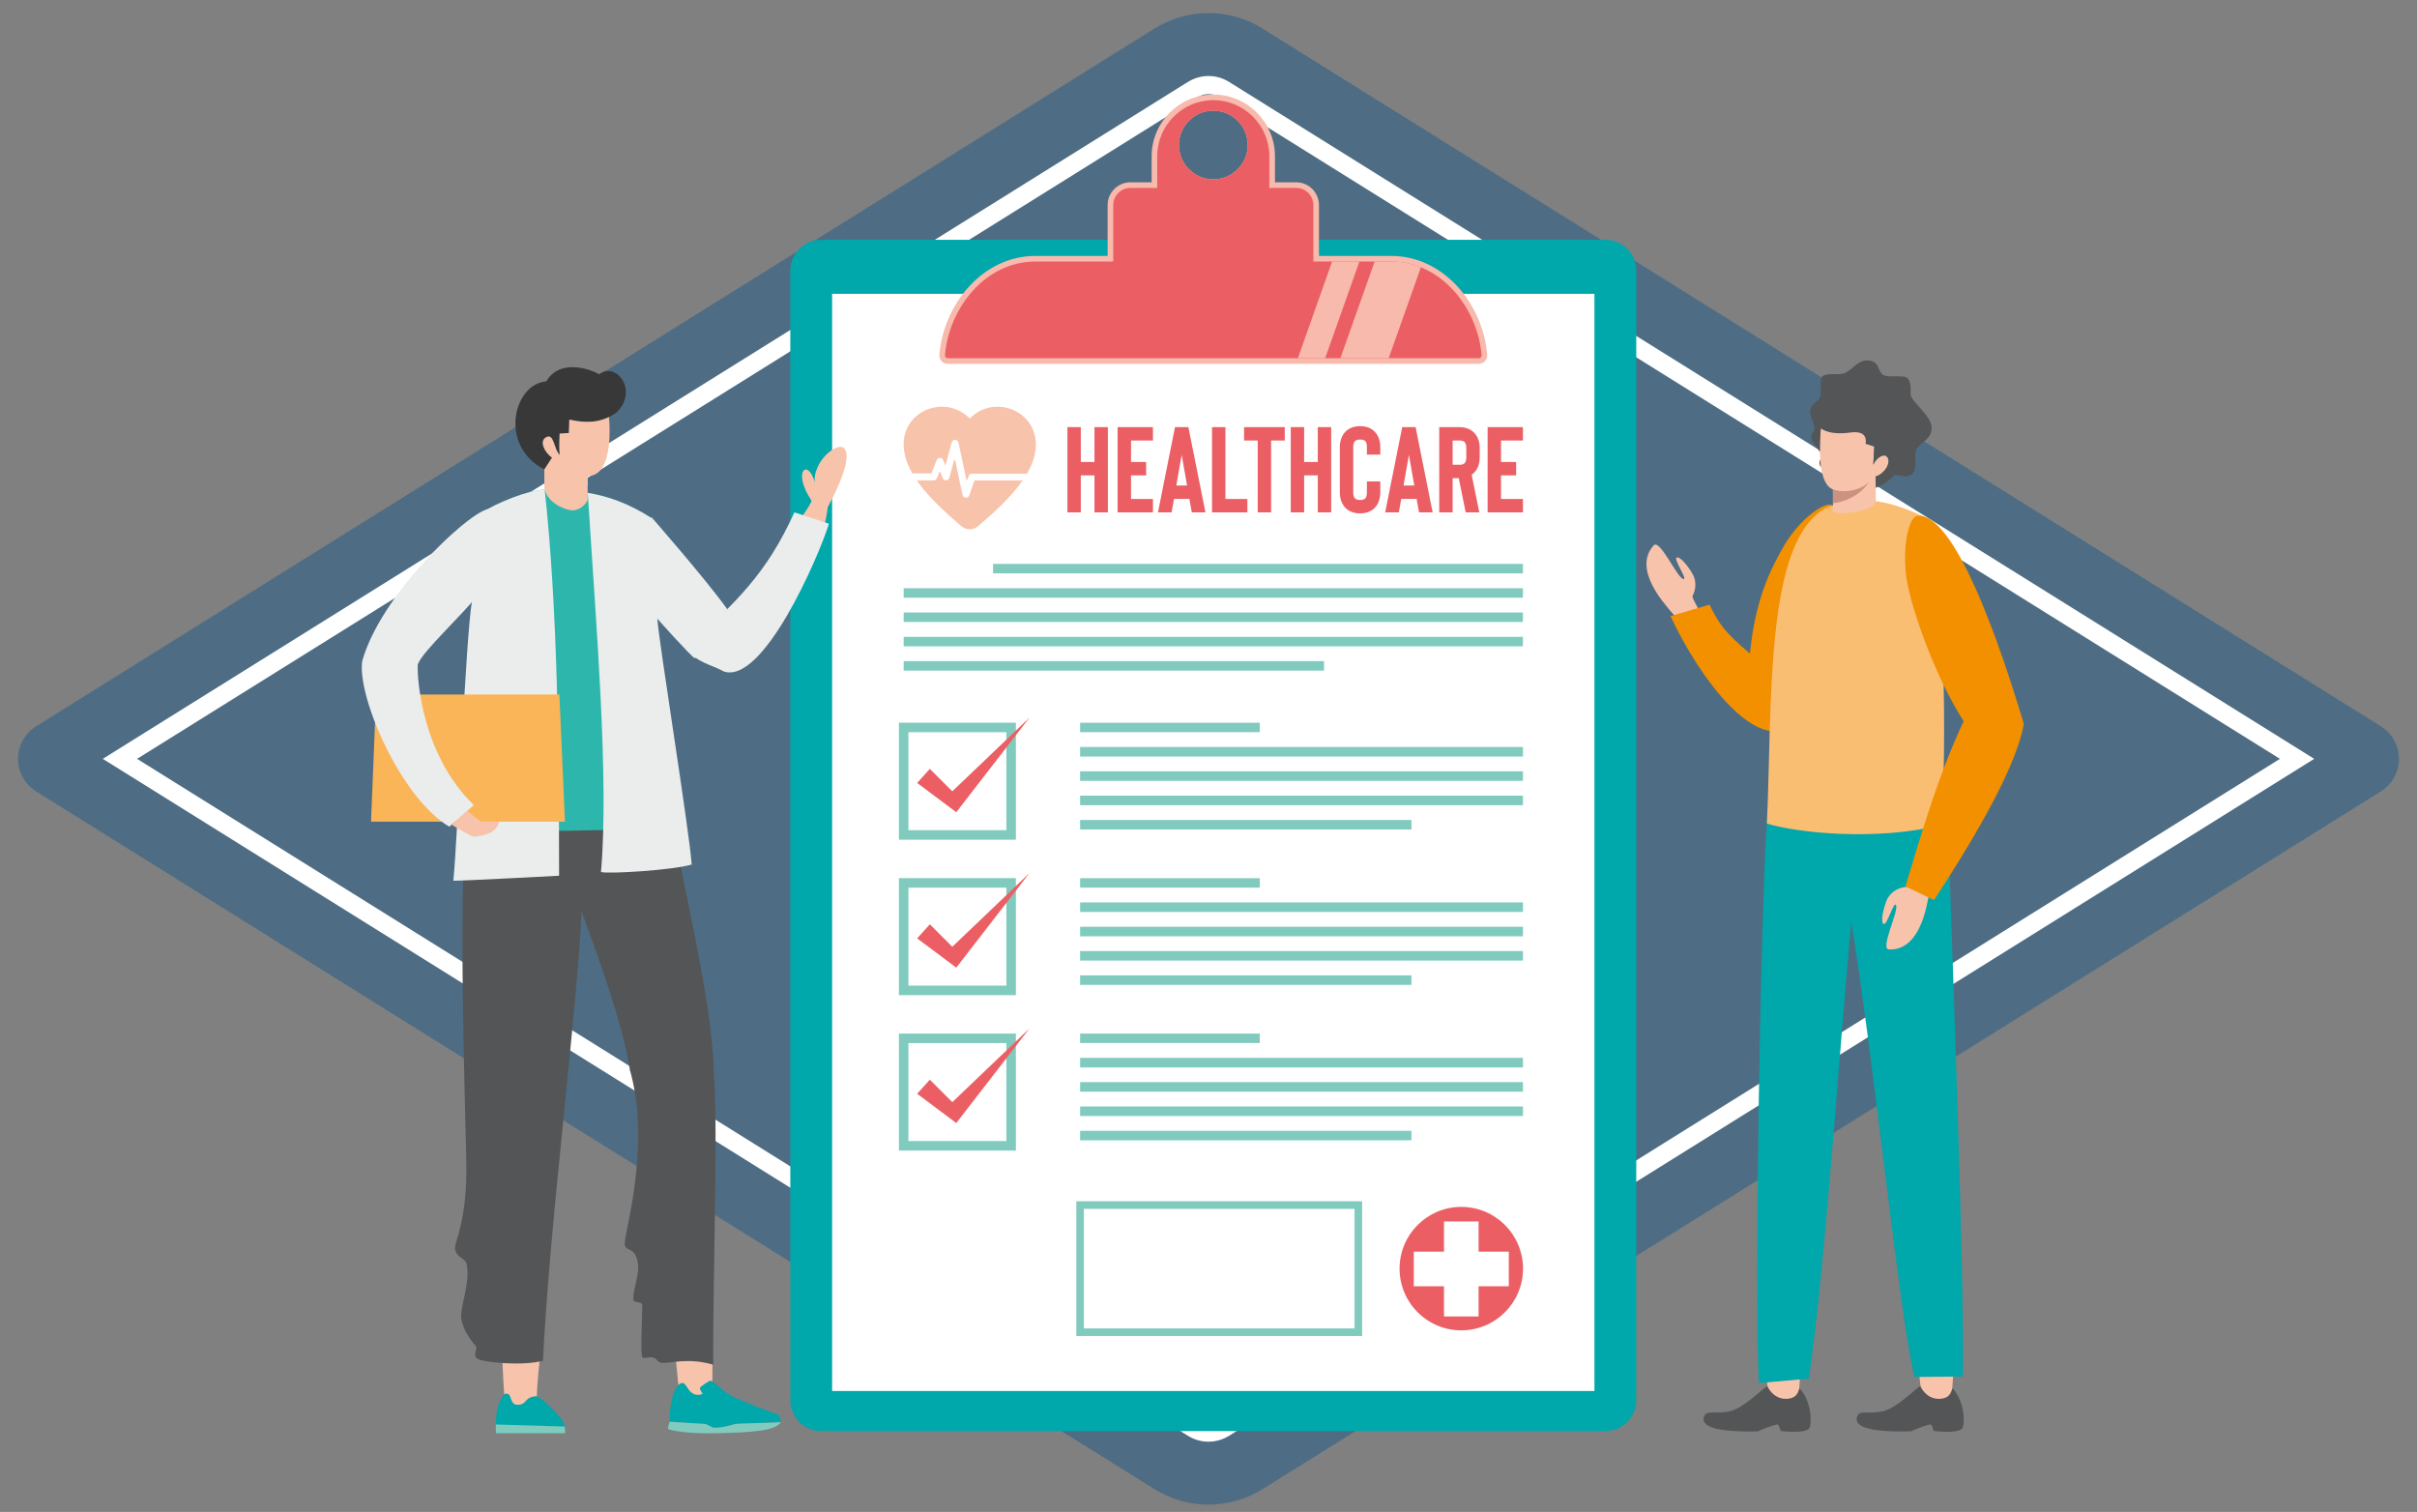<svg xmlns="http://www.w3.org/2000/svg" xmlns:xlink="http://www.w3.org/1999/xlink" width="438" height="274"><rect width="100%" height="100%" fill="#808080" stroke="none"/><defs><clipPath id="clip0"><rect x="738" y="1260" width="438" height="274"></rect></clipPath><clipPath id="clip1"><rect x="739" y="1261" width="436" height="273"></rect></clipPath><clipPath id="clip2"><rect x="739" y="1261" width="436" height="273"></rect></clipPath><clipPath id="clip3"><rect x="739" y="1261" width="436" height="273"></rect></clipPath><clipPath id="clip4"><rect x="802" y="1272" width="304" height="249"></rect></clipPath><clipPath id="clip5"><rect x="802" y="1272" width="304" height="249"></rect></clipPath><clipPath id="clip6"><rect x="802" y="1272" width="304" height="249"></rect></clipPath></defs><g clip-path="url(#clip0)" transform="translate(-738 -1260)"><g clip-path="url(#clip1)"><g clip-path="url(#clip2)"><g clip-path="url(#clip3)"><path d="M5.448 142.134C3.432 140.881 2.179 138.647 2.179 136.25 2.179 133.853 3.432 131.619 5.448 130.366L208.161 4.14C214.154 0.436 221.726 0.436 227.664 4.14L430.378 130.366C432.394 131.619 433.647 133.853 433.647 136.25 433.647 138.647 432.394 140.881 430.378 142.134L227.664 268.36C221.672 272.064 214.099 272.064 208.161 268.36L5.448 142.134Z" fill="#4E6D84" transform="matrix(1 0 0 1.002 739.087 1261)"></path><path d="M221.672 13.838C220.528 13.129 219.275 12.748 217.913 12.748 216.605 12.748 215.298 13.129 214.154 13.838L17.542 136.25 214.154 258.663C215.298 259.371 216.551 259.752 217.913 259.752 219.22 259.752 220.528 259.371 221.672 258.663L418.284 136.25 221.672 13.838ZM219.929 255.884C219.329 256.266 218.621 256.483 217.913 256.483 217.205 256.483 216.496 256.266 215.897 255.884L23.753 136.25 215.897 16.616C216.496 16.235 217.205 16.017 217.913 16.017 218.621 16.017 219.329 16.235 219.929 16.616L412.073 136.25 219.929 255.884Z" fill="#FFFFFF" transform="matrix(1 0 0 1.002 739.087 1261)"></path></g></g></g><g clip-path="url(#clip4)"><g clip-path="url(#clip5)"><g clip-path="url(#clip6)"><path d="M5.557 0 147.736 0C150.793 0 153.297 2.502 153.297 5.559L153.297 210.332C153.297 213.388 150.793 215.889 147.736 215.889L5.557 215.889C2.499 215.889 0 213.388 0 210.332L0 5.559C0 2.502 2.499 0 5.557 0" fill="#00A7AB" fill-rule="evenodd" transform="matrix(1 0 0 1 881.218 1303.46)"></path><path d="M0 0 138.145 0 138.145 198.833 0 198.833 0 0Z" fill="#FFFFFF" fill-rule="evenodd" transform="matrix(1 0 0 1 888.794 1313.25)"></path><path d="M1.57 48.808 97.781 48.808C98.227 48.808 98.61 48.639 98.912 48.311 99.216 47.983 99.351 47.584 99.314 47.14 98.542 38.004 91.469 29.25 81.926 29.25L68.825 29.25 68.825 20.028C68.825 17.76 66.97 15.908 64.704 15.908L60.849 15.908 60.849 11.175C60.849 5.029 55.821 0 49.675 0 43.531 0 38.502 5.029 38.502 11.175L38.502 15.908 34.648 15.908C32.381 15.908 30.526 17.762 30.526 20.028L30.526 29.25 17.425 29.25C7.882 29.25 0.811 38.004 0.039 47.14 0 47.586 0.135 47.983 0.437 48.311 0.739 48.639 1.124 48.808 1.57 48.808ZM49.675 2.92C53.115 2.92 55.904 5.707 55.904 9.146 55.904 12.585 53.115 15.374 49.675 15.374 46.236 15.374 43.447 12.585 43.447 9.146 43.447 5.707 46.236 2.92 49.675 2.92" fill="#F7BAAC" fill-rule="evenodd" transform="matrix(1 0 0 1 908.194 1277.13)"></path><path d="M0.534 46.773 96.744 46.773C96.905 46.773 97.018 46.722 97.127 46.604 97.238 46.487 97.278 46.37 97.264 46.209 96.543 37.695 89.972 29.25 80.889 29.25L66.772 29.25 66.772 19.009C66.772 17.304 65.373 15.906 63.668 15.906L58.797 15.906 58.797 10.155C58.797 4.571 54.224 0 48.639 0 43.055 0 38.481 4.571 38.481 10.155L38.481 15.906 33.612 15.906C31.906 15.906 30.506 17.306 30.506 19.009L30.506 29.25 16.389 29.25C7.308 29.25 0.735 37.694 0.014 46.209 0 46.37 0.042 46.487 0.151 46.604 0.26 46.722 0.372 46.773 0.534 46.773ZM48.639 14.356C52.078 14.356 54.867 11.567 54.867 8.128 54.867 4.689 52.078 1.901 48.639 1.901 45.2 1.901 42.411 4.689 42.411 8.128 42.411 11.567 45.2 14.356 48.639 14.356" fill="#EB5F64" fill-rule="evenodd" transform="matrix(1 0 0 1 909.231 1278.15)"></path><path d="M0 17.523 4.947 17.523 11.155 0 6.208 0 0 17.523ZM7.707 17.523 16.459 17.523 22.299 1.041C20.645 0.374 18.848 0 16.941 0L13.914 0 7.707 17.523Z" fill="#F7BAAC" fill-rule="evenodd" transform="matrix(1 0 0 1 973.191 1307.4)"></path><path d="M15.992 5.564C10.676 0.081 0 5.728 5.596 15.511L9.036 15.511 10.014 13.081C10.144 12.763 10.512 12.605 10.832 12.733 10.998 12.8 11.127 12.936 11.189 13.107L11.582 14.125 12.73 9.882C12.819 9.55 13.166 9.35 13.499 9.438 13.734 9.502 13.911 9.695 13.953 9.926L15.377 16.581C15.387 16.63 15.427 16.664 15.475 16.667 15.525 16.67 15.57 16.64 15.586 16.594L15.818 15.932C15.874 15.766 16.025 15.573 16.215 15.573L26.366 15.573C32.02 5.894 21.386 0 15.992 5.564ZM6.39 16.768C6.507 16.936 6.627 17.104 6.754 17.274 8.939 20.228 12.005 22.964 14.479 25.068 15.359 25.818 16.627 25.818 17.506 25.068 20.121 22.844 23.397 19.914 25.597 16.768L16.854 16.768 15.913 19.462C15.846 19.68 15.667 19.847 15.443 19.892 15.103 19.965 14.769 19.747 14.696 19.411L13.36 13.154C13.348 13.104 13.306 13.069 13.256 13.067 13.205 13.066 13.163 13.099 13.147 13.148L12.294 16.301C12.242 16.494 12.101 16.652 11.915 16.725 11.591 16.85 11.228 16.687 11.104 16.365L10.684 15.28C10.668 15.239 10.631 15.211 10.584 15.21 10.539 15.21 10.5 15.237 10.481 15.278L10.055 16.341C9.966 16.596 9.73 16.768 9.457 16.768L6.39 16.768Z" fill="#F8C3AB" fill-rule="evenodd" transform="matrix(1 0 0 1 897.739 1330.29)"></path><path d="M11.185 0C17.365 0 22.373 5.01 22.373 11.188 22.373 17.365 17.365 22.374 11.185 22.374 5.006 22.374 0 17.365 0 11.188 0 5.01 5.006 0 11.185 0" fill="#EB5F64" fill-rule="evenodd" transform="matrix(1 0 0 1 991.623 1478.72)"></path><path d="M5.472 0 11.742 0 11.742 5.472 17.214 5.472 17.214 11.742 11.742 11.742 11.742 17.215 5.472 17.215 5.472 11.742 0 11.742 0 5.472 5.472 5.472 5.472 0Z" fill="#FFFFFF" fill-rule="evenodd" transform="matrix(1 0 0 1 994.202 1481.36)"></path><path d="M0.864 0 21.204 0 21.204 21.206 0 21.206 0 0 0.864 0ZM19.478 1.726 1.727 1.726 1.727 19.478 19.478 19.478 19.478 1.726Z" fill="#81CBBE" fill-rule="evenodd" transform="matrix(1 0 0 1 900.894 1390.97)"></path><path d="M0 0 32.563 0 32.563 1.709 0 1.709 0 0Z" fill="#81CBBE" fill-rule="evenodd" transform="matrix(1 0 0 1 933.734 1390.98)"></path><path d="M0 0 80.251 0 80.251 1.734 0 1.734 0 0Z" fill="#81CBBE" fill-rule="evenodd" transform="matrix(1 0 0 1 933.734 1395.37)"></path><path d="M0 0 80.251 0 80.251 1.734 0 1.734 0 0Z" fill="#81CBBE" fill-rule="evenodd" transform="matrix(1 0 0 1 933.734 1399.78)"></path><path d="M0 0 80.251 0 80.251 1.734 0 1.734 0 0Z" fill="#81CBBE" fill-rule="evenodd" transform="matrix(1 0 0 1 933.734 1404.19)"></path><path d="M0 0 60.043 0 60.043 1.726 0 1.726 0 0Z" fill="#81CBBE" fill-rule="evenodd" transform="matrix(1 0 0 1 933.734 1408.6)"></path><path d="M0.864 0 21.204 0 21.204 21.206 0 21.206 0 0 0.864 0ZM19.478 1.726 1.727 1.726 1.727 19.478 19.478 19.478 19.478 1.726Z" fill="#81CBBE" fill-rule="evenodd" transform="matrix(1 0 0 1 900.894 1419.14)"></path><path d="M0.864 0 21.204 0 21.204 21.204 0 21.204 0 0 0.864 0ZM19.478 1.726 1.727 1.726 1.727 19.477 19.478 19.477 19.478 1.726Z" fill="#81CBBE" fill-rule="evenodd" transform="matrix(1 0 0 1 900.894 1447.31)"></path><path d="M0 0 32.563 0 32.563 1.709 0 1.709 0 0Z" fill="#81CBBE" fill-rule="evenodd" transform="matrix(1 0 0 1 933.734 1419.15)"></path><path d="M0 0 32.563 0 32.563 1.709 0 1.709 0 0Z" fill="#81CBBE" fill-rule="evenodd" transform="matrix(1 0 0 1 933.734 1447.31)"></path><path d="M0 0 80.251 0 80.251 1.734 0 1.734 0 0Z" fill="#81CBBE" fill-rule="evenodd" transform="matrix(1 0 0 1 933.734 1423.54)"></path><path d="M0 0 80.251 0 80.251 1.734 0 1.734 0 0Z" fill="#81CBBE" fill-rule="evenodd" transform="matrix(1 0 0 1 933.734 1451.71)"></path><path d="M0 0 80.251 0 80.251 1.734 0 1.734 0 0Z" fill="#81CBBE" fill-rule="evenodd" transform="matrix(1 0 0 1 933.734 1427.95)"></path><path d="M0 0 80.251 0 80.251 1.734 0 1.734 0 0Z" fill="#81CBBE" fill-rule="evenodd" transform="matrix(1 0 0 1 933.734 1456.11)"></path><path d="M0 0 80.251 0 80.251 1.734 0 1.734 0 0Z" fill="#81CBBE" fill-rule="evenodd" transform="matrix(1 0 0 1 933.734 1432.35)"></path><path d="M0 0 80.251 0 80.251 1.734 0 1.734 0 0Z" fill="#81CBBE" fill-rule="evenodd" transform="matrix(1 0 0 1 933.734 1460.52)"></path><path d="M0 0 60.043 0 60.043 1.724 0 1.724 0 0Z" fill="#81CBBE" fill-rule="evenodd" transform="matrix(1 0 0 1 933.734 1436.76)"></path><path d="M0 0 60.043 0 60.043 1.726 0 1.726 0 0Z" fill="#81CBBE" fill-rule="evenodd" transform="matrix(1 0 0 1 933.734 1464.93)"></path><path d="M4.899 0.176 7.33 0.176 7.33 15.631 4.899 15.631 4.899 8.918 2.426 8.918 2.426 15.631 0 15.631 0 0.176 2.426 0.176 2.426 6.491 4.899 6.491 4.899 0.176ZM15.499 2.605 11.523 2.605 11.523 6.491 14.261 6.491 14.261 8.918 11.523 8.918 11.523 13.201 15.499 13.201 15.499 15.631 9.093 15.631 9.093 0.176 15.499 0.176 15.499 2.605ZM22.539 15.631 22.099 13.18 19.318 13.18 18.874 15.631 16.403 15.631 19.492 0.176 21.921 0.176 25.012 15.631 22.539 15.631ZM19.735 10.751 21.679 10.751 20.706 5.208 19.735 10.751ZM32.61 15.631 32.61 13.201 28.633 13.201 28.633 0.176 26.204 0.176 26.204 15.631 32.61 15.631ZM39.384 0.176 39.384 2.605 36.911 2.605 36.911 15.631 34.483 15.631 34.483 2.605 32.011 2.605 32.011 0.176 39.384 0.176ZM45.368 0.176 47.795 0.176 47.795 15.631 45.368 15.631 45.368 8.918 42.895 8.918 42.895 15.631 40.466 15.631 40.466 0.176 42.895 0.176 42.895 6.491 45.368 6.491 45.368 0.176ZM53.029 15.807C54.089 15.807 54.942 15.506 55.589 14.902 56.327 14.196 56.694 13.231 56.694 12.009L56.694 10.021 54.268 10.021 54.268 12.009C54.268 12.553 54.162 12.921 53.955 13.113 53.764 13.29 53.456 13.379 53.029 13.379 52.617 13.379 52.316 13.29 52.127 13.113 51.903 12.907 51.794 12.54 51.794 12.009L51.794 3.796C51.794 3.266 51.903 2.9 52.127 2.692 52.316 2.517 52.617 2.427 53.029 2.427 53.456 2.427 53.764 2.517 53.955 2.692 54.162 2.883 54.268 3.252 54.268 3.796L54.268 5.164 56.694 5.164 56.694 3.796C56.694 2.576 56.327 1.611 55.589 0.904 54.942 0.301 54.089 0 53.029 0 52.001 0 51.146 0.301 50.468 0.904 49.735 1.64 49.364 2.605 49.364 3.796L49.364 12.009C49.364 13.201 49.735 14.166 50.468 14.902 51.146 15.506 52.001 15.807 53.029 15.807ZM63.714 15.631 63.274 13.18 60.493 13.18 60.05 15.631 57.58 15.631 60.669 0.176 63.097 0.176 66.187 15.631 63.714 15.631ZM60.91 10.751 62.854 10.751 61.883 5.208 60.91 10.751ZM74.642 15.631 72.173 15.631 70.912 9.426 69.809 9.426 69.809 15.631 67.379 15.631 67.379 0.176 71.044 0.176C72.09 0.176 72.946 0.485 73.606 1.103 74.342 1.78 74.709 2.737 74.709 3.973L74.709 5.629C74.709 6.88 74.342 7.845 73.606 8.521 73.503 8.625 73.385 8.719 73.253 8.809L74.642 15.631ZM72.282 3.973C72.282 3.458 72.173 3.09 71.95 2.869 71.759 2.692 71.46 2.605 71.044 2.605L69.809 2.605 69.809 6.999 71.044 6.999C71.46 6.999 71.759 6.909 71.95 6.733 72.173 6.526 72.282 6.16 72.282 5.629L72.282 3.973ZM82.548 2.605 78.573 2.605 78.573 6.491 81.314 6.491 81.314 8.918 78.573 8.918 78.573 13.201 82.548 13.201 82.548 15.631 76.144 15.631 76.144 0.176 82.548 0.176 82.548 2.605Z" fill="#EB5F64" fill-rule="evenodd" transform="matrix(1 0 0 1 931.436 1337.23)"></path><path d="M0 0 96.025 0 96.025 1.721 0 1.721 0 0Z" fill="#81CBBE" fill-rule="evenodd" transform="matrix(1 0 0 1 917.958 1362.19)"></path><path d="M0 0 112.221 0 112.221 1.721 0 1.721 0 0Z" fill="#81CBBE" fill-rule="evenodd" transform="matrix(1 0 0 1 901.758 1366.6)"></path><path d="M0 0 112.221 0 112.221 1.721 0 1.721 0 0Z" fill="#81CBBE" fill-rule="evenodd" transform="matrix(1 0 0 1 901.758 1371)"></path><path d="M0 0 112.221 0 112.221 1.721 0 1.721 0 0Z" fill="#81CBBE" fill-rule="evenodd" transform="matrix(1 0 0 1 901.758 1375.41)"></path><path d="M0 0 76.181 0 76.181 1.726 0 1.726 0 0Z" fill="#81CBBE" fill-rule="evenodd" transform="matrix(1 0 0 1 901.758 1379.81)"></path><path d="M2.3 9.286 6.371 13.356 20.356 0 7.093 17.144 0 11.84 2.3 9.286Z" fill="#EB5F64" fill-rule="evenodd" transform="matrix(1 0 0 1 904.202 1390.05)"></path><path d="M2.3 9.285 6.371 13.356 20.356 0 7.093 17.142 0 11.838 2.3 9.285Z" fill="#EB5F64" fill-rule="evenodd" transform="matrix(1 0 0 1 904.202 1418.22)"></path><path d="M2.3 9.286 6.371 13.356 20.356 0 7.093 17.144 0 11.838 2.3 9.286Z" fill="#EB5F64" fill-rule="evenodd" transform="matrix(1 0 0 1 904.202 1446.38)"></path><path d="M0.686 0 51.794 0 51.794 24.419 0 24.419 0 0 0.686 0ZM50.418 1.376 1.374 1.376 1.374 23.043 50.418 23.043 50.418 1.376Z" fill="#81CBBE" fill-rule="evenodd" transform="matrix(1 0 0 1 933.047 1477.7)"></path><path d="M6.496 11.023C6.371 12.124 6.136 13.358 5.813 14.691L1.083 13.726C2.6 11.676 3.533 10.279 3.554 9.804 0 4.515 2.876 2.084 4.13 6.406 3.936 3.037 7.212 0 8.869 0.075 10.155 0.132 11.088 2.482 6.496 11.023" fill="#F8C3AB" fill-rule="evenodd" transform="matrix(1 0 0 1 881.498 1340.91)"></path><path d="M14.454 16.831C10.419 11.174 0.556 0 0.696 0.095 1.197 1.659 0 5.126 1.359 18.035 1.64 18.448 7.744 25.199 8.562 25.722 12.1 22.485 13.024 19.112 14.454 16.831" fill="#EBECEC" fill-rule="evenodd" transform="matrix(1 0 0 1 855.331 1353.57)"></path><path d="M6.241 0 7.377 9.018C7.451 10.349 7.419 14.012 7.356 18.63 5.318 20.382 2.07 19.903 1.657 18.47 1.242 17.036 0 2.387 0 2.387L6.241 0Z" fill="#F8C3AB" fill-rule="evenodd" transform="matrix(1 0 0 1 859.692 1495.46)"></path><path d="M0 7.475C1.236 7.604 5.872 7.845 6.329 7.884 6.785 7.921 7.702 8.552 7.987 8.573 9.442 8.668 11.415 8.016 11.915 7.9 12.417 7.786 20.108 7.68 20.161 7.526 20.214 7.374 20.133 6.427 19.422 6.116 19.064 5.957 17.509 5.434 15.673 4.725 13.865 4.028 11.932 3.183 11.048 2.737 10.492 2.456 10.173 2.076 9.702 1.804 9.338 1.562 7.64 0 7.397 0.04 7.153 0.079 5.476 1.161 5.476 1.427 5.476 1.587 5.752 2.079 5.981 2.454 5.562 2.611 5.133 2.686 4.681 2.566 3.254 2.183 3.133 0.537 2.331 0.475 1.531 0.414 0.005 2.299 0 7.475" fill="#00A7AB" fill-rule="evenodd" transform="matrix(1 0 0 1 859.344 1510.16)"></path><path d="M5.349 0 7.364 6.58C7.444 7.91 6.527 14.012 6.463 18.63 4.424 20.381 1.177 19.904 0.764 18.471 0.349 17.038 0 2.786 0 2.786L5.349 0Z" fill="#F8C3AB" fill-rule="evenodd" transform="matrix(1 0 0 1 828.783 1495.51)"></path><path d="M0.383 0 0.349 0.034C0.268 0.243 0 1.122 0.078 1.312 0.154 1.503 3.304 2.249 9.056 2.096 14.809 1.945 19.623 1.751 20.504 0.054 20.264 0.205 12.757 0.31 12.262 0.422 11.762 0.538 9.789 1.191 8.334 1.094 8.049 1.074 7.132 0.444 6.676 0.406 6.222 0.367 1.668 0.131 0.383 0" fill="#81CBBE" fill-rule="evenodd" transform="matrix(1 0 0 1 858.997 1517.64)"></path><path d="M12.68 7.213 0.177 7.213C0 6.392 0.142 3.509 0.495 2.467 0.932 1.166 1.433 0.05 2.014 0.031 3.183 0 2.495 2.159 4.188 2.059 5.881 1.958 5.28 0.579 7.534 0.509 7.935 0.496 10.211 2.516 11.826 4.423 12.424 5.129 12.722 5.901 12.68 7.213" fill="#00A7AB" fill-rule="evenodd" transform="matrix(1 0 0 1 827.726 1512.52)"></path><path d="M12.592 1.584 0.089 1.584C0.022 1.276 0 0.68 0.017 0L12.511 0.377C12.579 0.727 12.607 1.124 12.592 1.584" fill="#81CBBE" fill-rule="evenodd" transform="matrix(1 0 0 1 827.815 1518.15)"></path><path d="M16.188 106.479C17.375 81.538 22.377 43.475 23.18 24.99 26.05 33.066 30.476 44.678 31.973 53.918L47.144 54.134C46.94 41.446 41.275 19.294 39.155 6.334 35.666 4.02 32.389 5.048 27.721 5.195 23.053 5.343 19.098 0 10.926 2.271 6.641 3.46 4.029 5.869 2.294 7.436 0.834 24.229 2.085 59.214 2.297 70.398 2.507 81.583 0 84.939 0.266 86.339 0.531 87.738 2.042 87.889 2.316 88.846 3.142 92.107 1.136 96.626 1.384 98.777 1.633 100.926 3.316 103.038 3.923 103.68 4.53 104.323 3.279 105.5 4.362 106.141 5.448 106.785 12.476 107.478 16.188 106.479" fill="#545556" fill-rule="evenodd" transform="matrix(1 0 0 1 820.209 1400.12)"></path><path d="M1.225 1.18C1.306 1.471 1.387 1.762 1.46 2.051 4.994 15.861 0 31.512 0.296 32.88 0.591 34.248 2.163 33.142 2.692 36.261 3.008 38.103 1.827 40.917 1.838 42.654 1.843 43.701 3.506 42.89 3.48 43.987 3.39 47.867 3.134 52.953 3.519 53.306 3.831 53.596 4.742 53.099 5.495 53.353 6.287 53.619 6.183 54.189 7.037 54.288 8.517 54.462 11.611 53.256 16.333 54.629 16.222 39.904 17.402 7.072 16.238 0L1.225 1.18Z" fill="#545556" fill-rule="evenodd" transform="matrix(1 0 0 1 850.917 1452.69)"></path><path d="M28.303 5.868C29.619 6.702 34.113 30.949 37.918 61.184 35.736 61.526 2.21 62.394 0.249 61.462 0 52.898 1.71 6.771 2.646 4.466 6.144 2.255 11.789 0.031 14.654 0 20.656 0.187 26.276 0.23 33.995 5.12" fill="#2DB7AC" fill-rule="evenodd" transform="matrix(1 0 0 1 822.057 1348.75)"></path><path d="M11.155 17.801C11.046 16.889 11.096 14.414 11.138 13.955L12.822 13.835 12.898 11.427C14.378 11.666 18.088 12.687 21.576 10.015 25.502 5.93 21.215 0.836 18.312 3.208 17.45 2.611 11.344 0 8.729 4.485 2.823 4.901 0 16.134 8.374 20.441L9.762 18.312C8.419 17.348 7.384 15.345 8.696 14.607 10.156 13.789 10.106 16.898 11.155 17.801" fill="#383838" fill-rule="evenodd" transform="matrix(1 0 0 1 828.271 1324.63)"></path><path d="M8.833 10.765C9.299 10.702 9.745 10.582 10.15 10.4 13.136 9.049 12.937 2.079 12.691 0 9.689 1.462 6.785 0.684 5.514 0.479L5.438 2.887 3.754 3.006C3.712 3.467 3.66 5.942 3.771 6.853 2.722 5.95 2.772 2.84 1.312 3.658 0 4.397 1.035 6.4 2.378 7.363L0.99 9.492 0.99 12.506 0.99 12.862C1.449 15.585 4.921 16.959 6.231 16.897 7.54 16.833 8.587 15.696 8.833 15.006L8.833 12.853 8.833 10.765Z" fill="#F8C3AB" fill-rule="evenodd" transform="matrix(1 0 0 1 835.656 1335.58)"></path><path d="M5.133 2.126C3.134 2.389 0.801 1.559 0 0 0.148 1.66 1.721 3.758 5.133 3.805L5.133 2.126Z" fill="#F8C3AB" fill-rule="evenodd" transform="matrix(1 0 0 1 839.358 1344.22)"></path><path d="M0 24.698C2.451 27.421 4.421 27.459 7.011 28.858 14.115 31.081 24.018 8.398 26.011 2.065L19.746 0C14.678 11.143 9.317 16.177 0 24.698" fill="#EBECEC" fill-rule="evenodd" transform="matrix(1 0 0 1 862.211 1352.85)"></path><path d="M0 0C0.008 0.074 0.016 0.161 0.025 0.255L0.031 0.331 0.045 0.542 0.058 0.698 0.073 0.888 0.089 1.068 0.09 1.098 0.115 1.473 0.115 1.478 0.145 1.887 0.156 2.004 0.163 2.133 0.185 2.484 0.199 2.674 0.229 3.098 0.235 3.224 0.243 3.347 0.282 3.904 0.282 3.916 0.286 3.991 0.325 4.63 0.327 4.66 0.358 5.114 0.359 5.175C1.449 22.675 3.914 52.009 2.414 68.718 3.959 69.083 15.394 68.384 18.848 67.354 18.516 61.717 12.749 26.051 12.635 22.818L12.635 22.815 12.635 22.812C12.259 12.111 12.248 5.181 11.591 4.574 11.583 4.567 11.575 4.559 11.566 4.553 7.185 1.779 3.481 0.566 0 0" fill="#EBECEC" fill-rule="evenodd" transform="matrix(1 0 0 1 844.491 1349.32)"></path><path d="M6.703 13.317C6.024 12.396 0 6.074 3.746 1.731 4.834 0 8.178 7.831 9.288 7.722 9.946 7.727 7.378 4.076 8.01 3.83 8.643 3.586 10.162 5.495 10.948 6.928 11.546 8.026 11.557 9.562 10.869 10.797 10.656 11.178 13.166 15.018 12.819 15.321 10.99 16.899 10.365 16.418 9.028 15.969L6.703 13.317Z" fill="#F8C3AB" fill-rule="evenodd" transform="matrix(1 0 0 1 1033.84 1357.21)"></path><path d="M16.555 0C13.69 0.032 8.046 2.256 4.547 4.467 4.208 5.305 3.768 11.906 3.357 20.391 2.281 26.379 0.781 62.961 0 70.863 1.727 70.885 19.164 69.954 19.164 69.954 19.146 48.055 18.93 21.776 16.555 0" fill="#EBECEC" fill-rule="evenodd" transform="matrix(1 0 0 1 820.153 1348.75)"></path><path d="M0.932 0 34.136 0 35.139 23.045 0 23.045 0.932 0Z" fill="#F9B557" fill-rule="evenodd" transform="matrix(1 0 0 1 805.237 1385.86)"></path><path d="M21.176 53.602C11.731 44.544 10.832 30.453 11.007 28.121 11.787 25.785 18.81 19.489 22.626 14.688 26.441 9.887 24.351 0.26 23.573 0 19.424 1.177 4.185 15.759 0.934 27.521 0 34.009 7.94 52.331 16.713 57.521L21.176 53.602Z" fill="#EBECEC" fill-rule="evenodd" transform="matrix(1 0 0 1 802.704 1352.3)"></path><path d="M0.612 1.934 0 2.471C0.968 3.114 3.416 4.561 3.866 4.621 4.361 4.686 8.149 4.452 8.591 1.934L5.294 1.934 2.817 0 0.612 1.934Z" fill="#F8C3AB" fill-rule="evenodd" transform="matrix(1 0 0 1 819.851 1406.97)"></path><path d="M0.545 5.842C0.545 6.402 0 8.539 10.376 8.275 11.771 7.616 13.701 6.98 13.967 7.034 14.233 7.09 14.501 8.195 14.501 8.195 15.793 8.371 19.523 8.657 19.794 7.512 20.365 5.092 19.277 1.645 17.836 0.448L17.491 0.419C17.491 0.881 16.79 2.401 15.479 2.289 14.165 2.18 12.63 0.907 12.196 0 11.442 0.252 7.741 4.286 4.935 4.722 2.131 5.153 0.926 4.301 0.545 5.842" fill="#545556" fill-rule="evenodd" transform="matrix(1 0 0 1 1073.91 1511.12)"></path><path d="M0.545 5.842C0.545 6.402 0 8.539 10.376 8.275 11.771 7.616 13.703 6.98 13.969 7.034 14.233 7.09 14.504 8.195 14.504 8.195 15.793 8.371 19.523 8.657 19.794 7.512 20.365 5.092 19.277 1.645 17.836 0.448L17.491 0.419C17.491 0.881 16.79 2.401 15.48 2.289 14.166 2.18 12.632 0.907 12.196 0 11.443 0.252 7.742 4.286 4.935 4.722 2.129 5.153 0.928 4.301 0.545 5.842" fill="#545556" fill-rule="evenodd" transform="matrix(1 0 0 1 1046.18 1511.12)"></path><path d="M0.931 7.791 0 0.3 7.223 0 6.665 8.08C6.368 9.42 5.683 9.955 4.256 9.996 2.716 10.039 1.514 8.989 0.931 7.791" fill="#F8C3AB" fill-rule="evenodd" transform="matrix(1 0 0 1 1085.12 1503.51)"></path><path d="M20.515 8.335C23.451 3.315 28.16 0 29.43 0.977 36.278 6.253 25.186 33.659 22.447 40.501 15.807 46.414 5.248 32.35 0 21.02L7.058 18.935C8.704 22.237 9.565 23.728 14.386 27.799 15.38 18.037 17.908 12.953 20.515 8.335" fill="#F39000" fill-rule="evenodd" transform="matrix(1 0 0 1 1040.73 1350.64)"></path><path d="M0.931 7.791 0 0.3 7.223 0 6.667 8.08C6.368 9.42 5.683 9.955 4.258 9.996 2.717 10.039 1.514 8.989 0.931 7.791" fill="#F8C3AB" fill-rule="evenodd" transform="matrix(1 0 0 1 1057.39 1503.51)"></path><path d="M35.009 0C23.031 2.994 7.873 2.138 2.361 0.459 1.096 18.524 0 87.98 0.819 103.503L9.899 102.705C12.957 81.82 15.812 37.681 17.592 20.03 21.375 42.537 26.375 91.861 29.03 102.409L37.798 102.317C38.162 86.893 35.856 24.131 35.009 0" fill="#00A7AB" fill-rule="evenodd" transform="matrix(1 0 0 1 1055.9 1407.14)"></path><path d="M29.144 3.796C21.493 0.148 16.818 0 11.32 2.029 0 7.772 1.45 37.35 0.454 59.293 5.965 60.972 20.275 62.516 32.253 59.52 32.743 44.353 33.189 17.491 29.144 3.796" fill="#FABE73" fill-rule="evenodd" transform="matrix(1 0 0 1 1057.74 1349.96)"></path><path d="M9.104 2.418C8.824 3.526 7.763 12.195 2.028 12.058 0 12.313 3.93 4.757 3.141 3.97 2.727 3.458 1.538 7.763 0.945 7.428 0.353 7.093 0.865 4.709 1.478 3.192 2.087 1.676 3.919 0.458 5.85 0.791 7.781 1.124 8.609 0.1 8.609 0.1L8.866 0 9.104 2.418Z" fill="#F8C3AB" fill-rule="evenodd" transform="matrix(1 0 0 1 1078.4 1420.01)"></path><path d="M0.845 12.069C0 6.315 1.215 0.725 2.815 0.601 10.597 0 19.964 31.293 22.083 38.288 20.591 47.056 11.308 61.797 5.825 70.238L0.63 67.751C3.449 58.548 6.41 48.001 11.189 37.815 5.869 29.573 1.696 17.302 0.845 12.069" fill="#F39000" fill-rule="evenodd" transform="matrix(1 0 0 1 1082.66 1352.88)"></path><path d="M3.293 12.98C0 11.766 0.99 2.272 1.282 0 3.71 1.489 7.193 1.956 9.565 2.12L9.224 4.702 10.782 5.199 10.598 8.514C11.049 7.418 12.382 6.382 13.048 7.027 14.022 7.974 12.63 10.219 11.039 10.631L11.045 12.081 11.045 12.087 11.049 15.244C10.632 16.878 4.474 17.778 3.293 16.998L3.293 12.98Z" fill="#F8C3AB" fill-rule="evenodd" transform="matrix(1 0 0 1 1066.87 1335.71)"></path><path d="M0 4.013 0 1.503C2.552 2.445 5.937 1.217 6.511 0 6.104 1.252 3.542 3.63 0 4.013" fill="#CD9182" fill-rule="evenodd" transform="matrix(1 0 0 1 1070.16 1347.18)"></path><path d="M15.391 21.079C14.152 22.414 12.705 23.119 11.933 23.442L11.922 21.642 11.922 21.373 11.996 21.351 12.07 21.327 12.143 21.303 12.218 21.274 12.29 21.243 12.363 21.21 12.434 21.175 12.506 21.137 12.576 21.098 12.645 21.055 12.715 21.012 12.781 20.967 12.85 20.92 12.915 20.871 12.981 20.821 13.044 20.768 13.108 20.715 13.169 20.658 13.23 20.602 13.289 20.543 13.35 20.483 13.405 20.423 13.46 20.362 13.514 20.301 13.567 20.234 13.617 20.172 13.668 20.107 13.714 20.04 13.762 19.973 13.806 19.906 13.848 19.837 13.889 19.769 13.928 19.701 13.966 19.632 14 19.562 14.033 19.492 14.064 19.424 14.092 19.354 14.12 19.286 14.143 19.216 14.163 19.146 14.185 19.078 14.202 19.009 14.218 18.941 14.229 18.872 14.238 18.804 14.248 18.739 14.252 18.672 14.255 18.607 14.254 18.543 14.251 18.479 14.244 18.416 14.233 18.356C14.229 18.334 14.227 18.315 14.223 18.295 14.218 18.274 14.213 18.255 14.207 18.236 14.201 18.216 14.195 18.196 14.19 18.178 14.184 18.158 14.176 18.138 14.166 18.122 14.16 18.102 14.152 18.084 14.143 18.066 14.135 18.047 14.128 18.029 14.117 18.012 14.106 17.995 14.097 17.977 14.086 17.959 14.075 17.942 14.064 17.926 14.053 17.909 14.039 17.892 14.028 17.876 14.014 17.86 14.002 17.845 13.989 17.828 13.974 17.813 13.96 17.798 13.946 17.783 13.931 17.767L13.899 17.739 13.868 17.713 13.834 17.687 13.799 17.666 13.764 17.646 13.728 17.628 13.69 17.614 13.651 17.602 13.614 17.59 13.577 17.582 13.538 17.575 13.496 17.57 13.455 17.569 13.415 17.567 13.373 17.569 13.329 17.573 13.289 17.579 13.245 17.585 13.203 17.594 13.158 17.605 13.116 17.617 13.071 17.631 13.027 17.648 12.982 17.666 12.937 17.683 12.895 17.704 12.848 17.727 12.803 17.749 12.761 17.775 12.715 17.801 12.671 17.828 12.627 17.857 12.582 17.886 12.539 17.92 12.495 17.951 12.45 17.985 12.408 18.02 12.366 18.056 12.322 18.093 12.28 18.131 12.238 18.17 12.196 18.21 12.154 18.251 12.117 18.293 12.076 18.334 12.038 18.378 11.999 18.424 11.96 18.468 11.924 18.514 11.888 18.559 11.854 18.607 11.818 18.654 11.786 18.702 11.753 18.751 11.722 18.798 11.691 18.848 11.661 18.898 11.631 18.948 11.603 18.999 11.575 19.049 11.552 19.101 11.529 19.151 11.505 19.202 11.482 19.253 11.664 15.941 10.106 15.442C10.287 14.082 9.672 13.091 7.283 13.419 4.745 13.768 2.997 13.395 1.962 12.66 1.858 13.872 1.773 15.411 1.805 16.956 1.312 16.078 0.247 14.945 0.21 14.372 0.149 13.441 0.769 13.486 0.843 12.754 0.928 11.948 0.036 10.699 0.019 9.552 0 8.403 1.259 8.029 1.769 7.109 2.277 6.19 1.531 3.521 2.442 3.091 3.352 2.661 4.715 2.941 5.805 2.774 7.524 2.511 8.584 0 10.835 0.378 12.408 0.643 12.268 1.836 13.015 2.769 13.76 3.704 17.03 2.787 17.729 3.6 18.429 4.412 18.233 5.962 18.233 6.4 18.27 7.819 21.724 10.05 22.024 12.264 22.323 14.476 20.194 15.1 19.428 16.24 18.663 17.378 19.643 20.149 18.485 20.959 17.346 21.755 16.411 21.111 15.391 21.079ZM1.867 18.284C1.743 18.579 1.636 18.909 1.822 19.382 1.867 19.492 1.933 19.585 2.014 19.661 1.948 19.218 1.9 18.756 1.867 18.284" fill="#545556" fill-rule="evenodd" transform="matrix(1 0 0 1 1065.99 1324.97)"></path></g></g></g></g></svg>